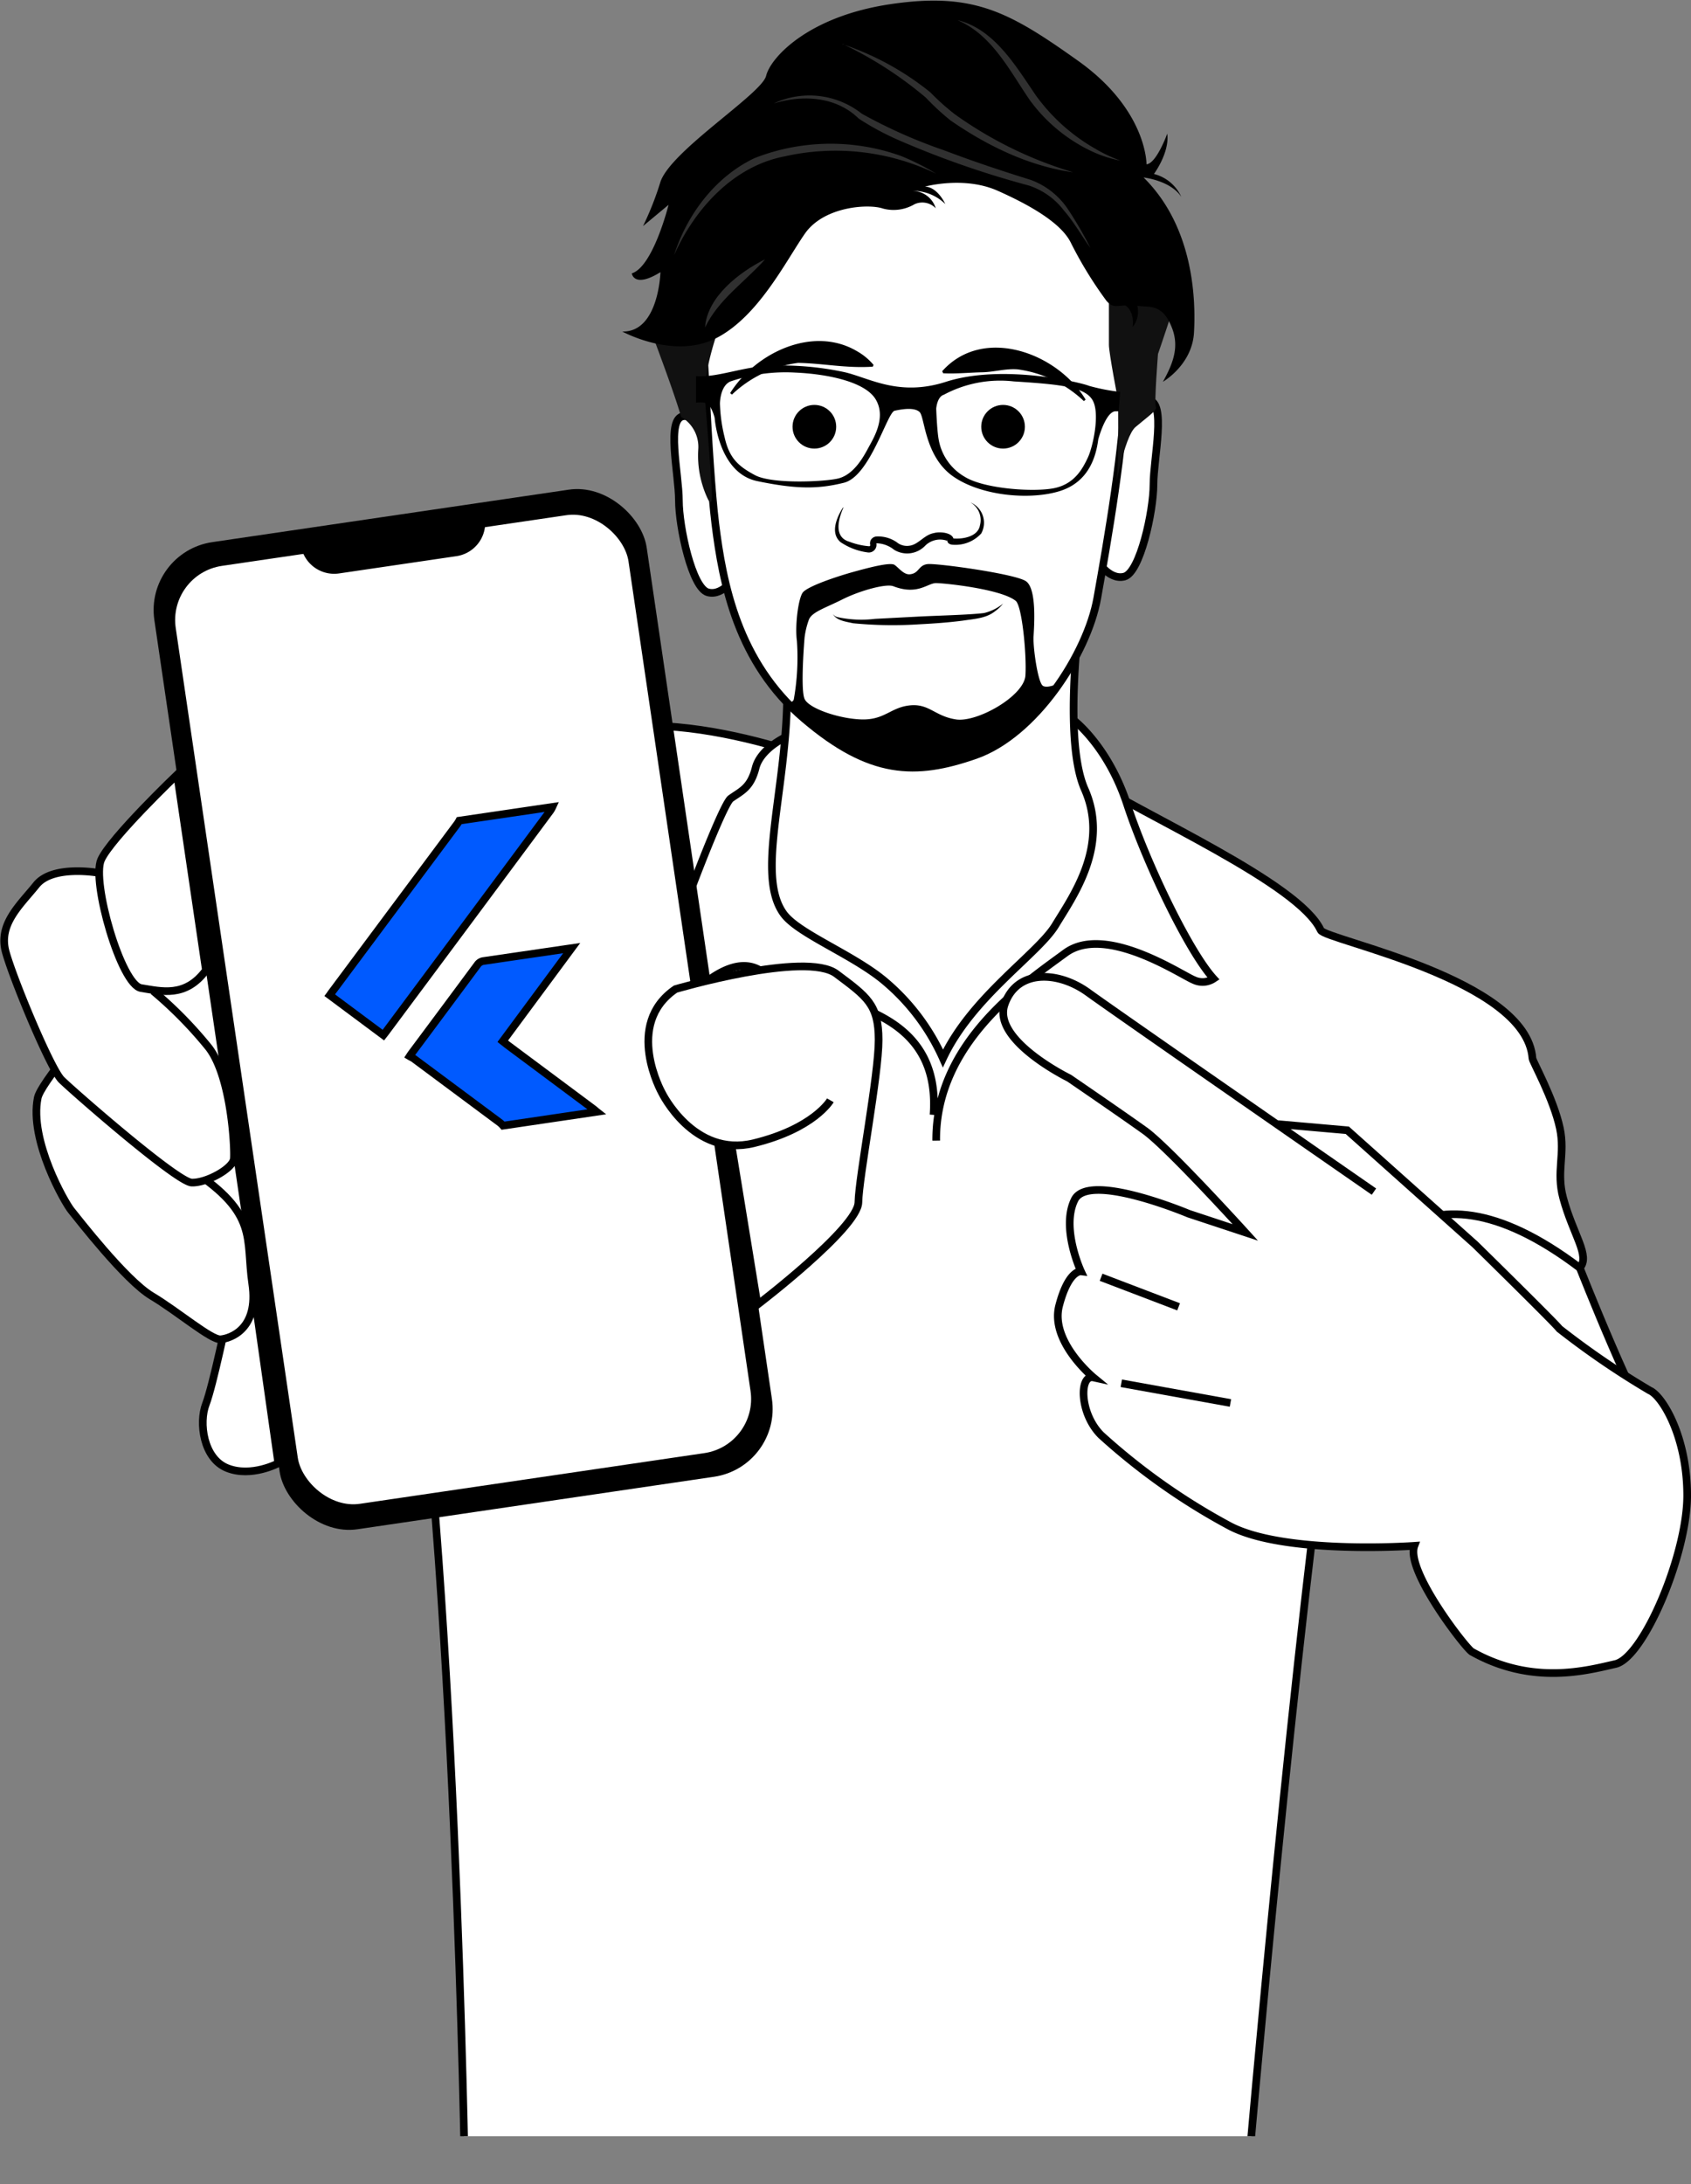 <?xml version="1.0" encoding="UTF-8"?>
<svg xmlns="http://www.w3.org/2000/svg" xmlns:xlink="http://www.w3.org/1999/xlink" viewBox="0 0 220.81 285.14">
  <rect x="0" y="0" width="220.81" height="285.14" fill="#808080" stroke="none"/>
  <defs>
    <style>.cls-1{fill:none;}.cls-2{clip-path:url(#clip-path);}.cls-3{fill:#fff;}.cls-3,.cls-6{stroke:#000;stroke-miterlimit:10;}.cls-4{fill:#111;}.cls-5{fill:#303030;}.cls-6{fill:#005aff;stroke-linecap:round;}</style>
    <clipPath id="clip-path" transform="translate(-4.87 -10.36)">
      <rect class="cls-1" width="230.55" height="289.23"></rect>
    </clipPath>
  </defs>
  <g id="Layer_2" data-name="Layer 2">
    <g id="Layer_13" data-name="Layer 13">
      <g class="cls-2">
        <path class="cls-3" d="M211.16,175.86s7.67,19.48,10.41,22.44-12.69,7.16-12.69,7.16l-17.57-12.69-4.55-13.68-1.95-12.34,12.2-7.49Z" transform="translate(-4.87 -10.36)"></path>
        <path class="cls-3" d="M116.49,111.44s-22.12-9.87-36.44-5-36.33-4.6-40,0c-1.93,2.4,10.55,22.49,17.73,66.41C64.33,213,65.58,295,65.58,295l102.31-1.51s6-69.75,11.71-108.19c1.36-9.13,9.65-26,31.56-9.43,1.4-1.56-.88-4.32-2.17-9.11-.94-3.47.29-5.72-.43-9.11-.83-3.89-3.56-8.73-3.58-9.11-.75-10.36-27.07-15.46-27.65-16.74-2.82-6.13-23-14.91-31.47-20.35S116.49,111.44,116.49,111.44Z" transform="translate(-4.87 -10.36)"></path>
        <path class="cls-3" d="M127.12,159.26c-.11-12.85,11.65-20.65,16.86-24.49s15.13,2.86,16.75,3.51a2.62,2.62,0,0,0,2.61-.16c-3.26-3.58-8.79-15.13-11.3-22.77s-7-11-7-11l-37.37,2.13s-3.47,1.52-4.13,4.12-1.84,3-3.25,4S89.87,140,88.84,145c-.57,2.76,1,1.63,1,1.63s8.87-13.59,14.64-9.36,23.43,2.85,22.29,18.63" transform="translate(-4.87 -10.36)"></path>
        <path class="cls-3" d="M146.51,85.7s-3.26,20.32,0,27.69-1.55,14-3.83,17.76S131.75,140.5,128,148.53a28.19,28.19,0,0,0-7.41-9.92c-4.13-3.58-11.55-6.34-13.42-9-4.31-6,2.24-20.6,0-35.79" transform="translate(-4.87 -10.36)"></path>
        <path class="cls-3" d="M101,85.42s-1.62,2.81-3.69,2.27-3.79-8.56-3.79-12-1.74-10.85.65-11,5.64,4.56,5.75,6S101,85.42,101,85.42Z" transform="translate(-4.87 -10.36)"></path>
        <path class="cls-3" d="M148,83.35s1.63,2.82,3.69,2.28,3.8-8.56,3.8-12,1.73-10.85-.66-11-5.63,4.56-5.74,6S148,83.35,148,83.35Z" transform="translate(-4.87 -10.36)"></path>
        <path class="cls-3" d="M96.54,50.61s.75,20.17,1.73,28.08,2.93,18.11,11.6,25.49,14.54,7.48,22.34,4.77,14.64-13.23,15.94-20.5,3.58-20.28,3.69-28.41,1.63-21.8-5.85-28-17.46-8.24-24-6.72S100.55,36.83,98.81,40.09,96.54,50.61,96.54,50.61Z" transform="translate(-4.87 -10.36)"></path>
        <path class="cls-4" d="M89.81,53.42s3.14,8.25,4,11.37A4.52,4.52,0,0,1,96.05,69a13.19,13.19,0,0,0,1.3,6.61c.71,1.18.47-1.29.3-3.79s-.54-7.29-.71-9.11c-.4-4.29,2.36-11.06,2.36-11.06Z" transform="translate(-4.87 -10.36)"></path>
        <path class="cls-4" d="M149.67,45.83v9.55c0,1.08,1.2,7.26,1.2,7.26s.11,8.12-.18,10.22.93-5.45,2.45-6.75,2.89-2.2,2.66-2.63.28-6.91.28-6.91,2.38-6.83,2.38-7.7-1.63-3.9-1.63-3.9Z" transform="translate(-4.87 -10.36)"></path>
        <path d="M86.13,53.64s6.72,3.69,12.25.87,9.11-10.09,11.6-13.66,8.35-3.91,10.2-3.26a5.38,5.38,0,0,0,4.11-.57,2.43,2.43,0,0,1,2.77.53A3.21,3.21,0,0,0,124,35.28,6,6,0,0,1,128.31,37s-1-2.23-2.66-2.28c0,0,5.1-1.41,9.49.54s8.35,4.28,9.57,6.81a52,52,0,0,0,4.64,7.56c.81.92,1.2.65,2.41.61.25,0,1.3,1,1,2.83a3.22,3.22,0,0,0,.62-2.79c1.55.24,3.23-.35,4.48,2.77,1,2.44.31,4.56-1.14,7.15,0,0,3.82-2.19,4.06-6.42s0-13.75-6.58-20.25c0,0,3.52.38,4.93,2.54a5.39,5.39,0,0,0-3.58-3s2.06-2.77,1.74-5.26c0,0-1.41,3.9-2.71,4,0,0,.1-7.08-8.92-13.5s-13.67-9-24.48-7.41-15.7,7-16.27,9.36S92.5,30,91.11,34.1a40.06,40.06,0,0,1-2.27,5.77l3.33-2.77s-2,8.06-4.8,8.95c0,0,.25,2,3.74-.16C91.11,45.89,90.9,53.75,86.13,53.64Z" transform="translate(-4.87 -10.36)"></path>
        <path d="M115,76.63c-.66,1.49-1.3,3.85.78,4.45a9.2,9.2,0,0,0,2.59.59.14.14,0,0,0,.13-.18,1,1,0,0,1,.07-.62.94.94,0,0,1,.69-.47,4.24,4.24,0,0,1,2.9.89,2.11,2.11,0,0,0,1.47.31c1.17-.14,1.93-1.44,3.2-1.65.79-.24,2.83-.06,2.55,1.16a.4.4,0,0,0-.15-.47c1.32.15,3.34-.21,3.6-1.69a2.65,2.65,0,0,0-1.24-3A2.88,2.88,0,0,1,133,80a4.56,4.56,0,0,1-3.63,1.48c-.33,0-.82-.14-.79-.57a.66.66,0,0,1,0-.15c0-.06,0,0,0,0-.07.27.1.27-.08.18a2.76,2.76,0,0,0-2.88.72,3.26,3.26,0,0,1-4,.47,3.79,3.79,0,0,0-2.32-.85,1,1,0,0,1-1.09,1.2,8.19,8.19,0,0,1-3.6-1.36c-1.37-1.19-.46-3.25.33-4.5Z" transform="translate(-4.87 -10.36)"></path>
        <path d="M141.05,99.89c-.65-.4-1.3-5-1.22-6.42s.44-6.27-1-7.24S127.22,83.87,126,84s-1.09,1.21-2.31,1.33c-.79.08-1.43-.81-2-1.22s-3.57.41-5.36.9-6.1,1.87-6.67,2.75-1,4.32-.73,6.28a31.21,31.21,0,0,1-.41,7.64c-.33.81-1.38-.16-1.38-.16a30.06,30.06,0,0,0,10.68,7.79c6.46,2.62,11,.87,15.28-.71,5.25-1.92,10.18-9.12,10.18-9.12S141.7,100.3,141.05,99.89Zm-2.28-1.36c-.16,2.69-6.29,6.16-9.05,5.75s-3.51-2.08-6-1.84-3.27,1.84-6.12,1.84-7.1-1.38-7.67-2.68,0-8,0-8a10.48,10.48,0,0,1,.57-2.36c.41-1,2.12-1.5,4.39-2.64s5.68-2.08,6.63-1.71c3.17,1.22,4.47-.41,5.57-.41s8.5.77,10.41,2.32C138.33,89.45,138.94,95.85,138.77,98.53Z" transform="translate(-4.87 -10.36)"></path>
        <path d="M147.07,60.73c-.94-.41-11.23-2.91-18.67-.53-6.22,2-10.07-.55-13.32-1.27a39.22,39.22,0,0,0-9.92-.82c-3.41.18-6.67,1.55-9.41,1.36v3.46s1.42-.21,1.75.36a5.37,5.37,0,0,1,.69,1.63s.49,7.2,5.57,8.25,7.89,1.06,11.31.21,5.65-9.19,6.62-9.4,2.57-.48,3.26.17.65,5.81,4.39,8.41,10.15,3.1,13.94,1.9,4.71-4.52,5-6.74c0,0,1-3.78,2.33-3.67l.34,0,.19-2.53A25.72,25.72,0,0,1,147.07,60.73Zm-28.79,8.05c-.68,1.27-1.87,3.42-3.8,4-1.47.45-8.69.84-11-.38s-3.41-2.33-4-5a20.32,20.32,0,0,1-.6-4.36s0-2.28,1.36-2.88A22.19,22.19,0,0,1,108.74,59c3.79.16,9,1.08,10.46,3.47S118.9,67.62,118.28,68.78Zm28.63,1.34c-.65,1.36-1.71,3.5-4.56,4s-9.1,0-11.51-1.52a7,7,0,0,1-3.41-4.93c-.21-1.21-.31-3.95-.31-3.95s.1-1.56,1-1.83a15.57,15.57,0,0,1,9.11-1.74c6,.38,9.27.7,10.3,2.44S147.56,68.77,146.91,70.12Z" transform="translate(-4.87 -10.36)"></path>
        <circle cx="106.34" cy="55.71" r="2.85"></circle>
        <circle cx="130.98" cy="55.71" r="2.85"></circle>
        <path d="M113.64,90.54a1.1,1.1,0,0,0,.58.38,14.69,14.69,0,0,0,4.91.23l5.71-.3c2-.11,6.65-.22,8.52-.46a6.19,6.19,0,0,0,2.49-1.23,5,5,0,0,1-1.06,1c-1.15.94-2.78,1-4.18,1.22-1.9.25-3.81.38-5.73.48a52.93,52.93,0,0,1-8.63-.14c-.9-.21-2.08-.32-2.61-1.17Z" transform="translate(-4.87 -10.36)"></path>
        <path class="cls-5" d="M92.89,43.67c1.68-5.3,5.39-10.24,10.51-12.67a27.24,27.24,0,0,1,19.12-.28,31,31,0,0,1,4.6,2.32,30.25,30.25,0,0,0-19.77-2.27c-6.71,1.27-11.76,6.84-14.46,12.9Z" transform="translate(-4.87 -10.36)"></path>
        <path class="cls-5" d="M106,23.82A11,11,0,0,1,117.4,25.2,66.6,66.6,0,0,0,128.2,30c3.7,1.41,7.46,2.66,11.25,3.84a10,10,0,0,1,4.79,3.71,47.2,47.2,0,0,1,3,5.16c-1.16-1.62-2.14-3.37-3.43-4.85a9.45,9.45,0,0,0-4.63-3.29,121.19,121.19,0,0,1-16.93-5.9A35.17,35.17,0,0,1,117,25.84c-2.91-2.85-7.21-3.14-11-2Z" transform="translate(-4.87 -10.36)"></path>
        <path class="cls-5" d="M114.86,16.12a36.79,36.79,0,0,1,11.5,6.3,30.93,30.93,0,0,0,3.21,2.87A52.07,52.07,0,0,0,145,32.85c-5.77-.79-11.26-3.48-16-6.76a32.15,32.15,0,0,1-3.25-3,50.55,50.55,0,0,0-10.86-7Z" transform="translate(-4.87 -10.36)"></path>
        <path class="cls-5" d="M129.94,13c4.8,1.19,7.58,6,10.19,9.81a24.6,24.6,0,0,0,7.82,7,19.46,19.46,0,0,0,3.23,1.52,16.24,16.24,0,0,1-3.45-1.08,21.16,21.16,0,0,1-8.41-6.85c-2.63-3.84-4.9-8.46-9.38-10.39Z" transform="translate(-4.87 -10.36)"></path>
        <path class="cls-5" d="M104.78,44.21c-2.68,3-6.09,5.24-7.84,8.89.26-4,4.52-7.25,7.84-8.89Z" transform="translate(-4.87 -10.36)"></path>
        <path d="M118.81,58.23c-3.49.22-6.4-.43-9.72-.5a15.54,15.54,0,0,0-8.64,4.14l-.24-.19c3.29-5.25,10.81-8.88,16.57-5.47A7.81,7.81,0,0,1,118.94,58l-.13.27Z" transform="translate(-4.87 -10.36)"></path>
        <path d="M127.9,58.82c5.35-6,15.07-2.39,18.73,3.71l-.23.19a15.57,15.57,0,0,0-8.64-4.14c-1.56-.13-3.08.35-4.65.38s-3.22.21-5.08.13l-.13-.27Z" transform="translate(-4.87 -10.36)"></path>
        <path class="cls-3" d="M171.6,157.1l9.2.81,16.69,14.91s10.59,10.39,11,11a108.22,108.22,0,0,0,11.8,8.06c1.63.69,4.89,6,4.89,13.71s-5.7,21.17-9.37,22S205,230.43,197.09,226c-.61-.2-8.75-10.59-7.53-13.84,0,0-17.1,1.22-24.23-2.65a83.91,83.91,0,0,1-16.68-11.8c-2.86-2.85-2.86-7.94-1-7.53,0,0-5.7-4.69-4.48-9.37s2.85-4.48,2.85-4.48-2.65-5.69-.82-9.36,14.88,1.83,14.88,1.83l7.41,2.45s-10.07-11.1-13.13-13.29-9.89-6.86-9.89-6.86-10-4.89-8.43-9.57,7-4.44,10.91-1.61,37.33,26,37.33,26" transform="translate(-4.87 -10.36)"></path>
        <line class="cls-3" x1="143.78" y1="166.74" x2="153.9" y2="170.6"></line>
        <line class="cls-3" x1="146.42" y1="180.58" x2="160.67" y2="183.15"></line>
        <path class="cls-3" d="M36.92,117.79,19,137.19,18.74,159l14.08,18.86L39,190.77l10.73,6.71s6.76-12.77,5.11-21.76-11.14-54-11.14-54Z" transform="translate(-4.87 -10.36)"></path>
        <rect x="32.85" y="77.02" width="64.98" height="130.25" rx="8.96" transform="translate(-24.86 0.66) rotate(-8.37)"></rect>
        <rect class="cls-3" x="34.96" y="79.77" width="60.76" height="124.76" rx="7.65" transform="translate(-24.86 0.66) rotate(-8.37)"></rect>
        <path d="M44.34,79.72H68.63a0,0,0,0,1,0,0v0a4.4,4.4,0,0,1-4.4,4.4H48.74a4.4,4.4,0,0,1-4.4-4.4v0a0,0,0,0,1,0,0Z" transform="translate(-16.19 -1.27) rotate(-8.37)"></path>
        <path class="cls-3" d="M34.61,181.93s-1.93,9.33-2.86,11.74-.34,7.11,2.81,8.35,6.65-.64,6.65-.64l-3.1-21.85-3.27-1.87Z" transform="translate(-4.87 -10.36)"></path>
        <path class="cls-3" d="M16.68,144.25s-6.51,7.57-6.88,9.42c-1.14,5.6,3.58,13.74,4.36,14.69s7.06,9.11,10.52,11.18,7.77,5.77,9,5.66,5-1.29,4.13-7.24.86-9.12-7.94-14.89-7.57-9.65-7.57-9.65" transform="translate(-4.87 -10.36)"></path>
        <path class="cls-3" d="M17.76,124.31s-6-1.1-8.14,1.56-5,5.13-4,8.76,5.86,15.28,7.28,16.69,15.07,13.35,17,13.42,5.39-1.83,5.51-3.12S35.1,151,32.15,147.14a53.43,53.43,0,0,0-7.28-7.41" transform="translate(-4.87 -10.36)"></path>
        <path class="cls-3" d="M28,111.48s-8.66,8.28-9.93,11.12,2.61,16.34,5.23,16.75,5.78,1.3,8.46-2.33Z" transform="translate(-4.87 -10.36)"></path>
        <path class="cls-3" d="M113.3,154s-2.13,3.68-10,5.6-12-6.58-12-6.58-5-8.92,1.78-13.54c0,0,17-5,21-2s5.51,4,5.52,8.62-2.58,17.87-2.64,21.22-13.18,13.36-13.18,13.36L100.41,160" transform="translate(-4.87 -10.36)"></path>
        <path class="cls-6" d="M77,115.7a3.54,3.54,0,0,1-.26.47q-10.77,14.52-21.56,29l-.25.32-7-5.21c.06-.08.15-.23.26-.37l16.39-22a3.66,3.66,0,0,0,.26-.42Z" transform="translate(-4.87 -10.36)"></path>
        <path class="cls-6" d="M70.56,157.31a3.3,3.3,0,0,0-.38-.37l-11.26-8.37c-.16-.12-.36-.2-.56-.32.15-.23.24-.36.34-.49Q63,142,67.22,136.3a1.15,1.15,0,0,1,.82-.49l11-1.61.48-.07-9,12.16.57.45,11.29,8.41c.15.11.28.24.42.35Z" transform="translate(-4.87 -10.36)"></path>
      </g>
    </g>
  </g>
</svg>
